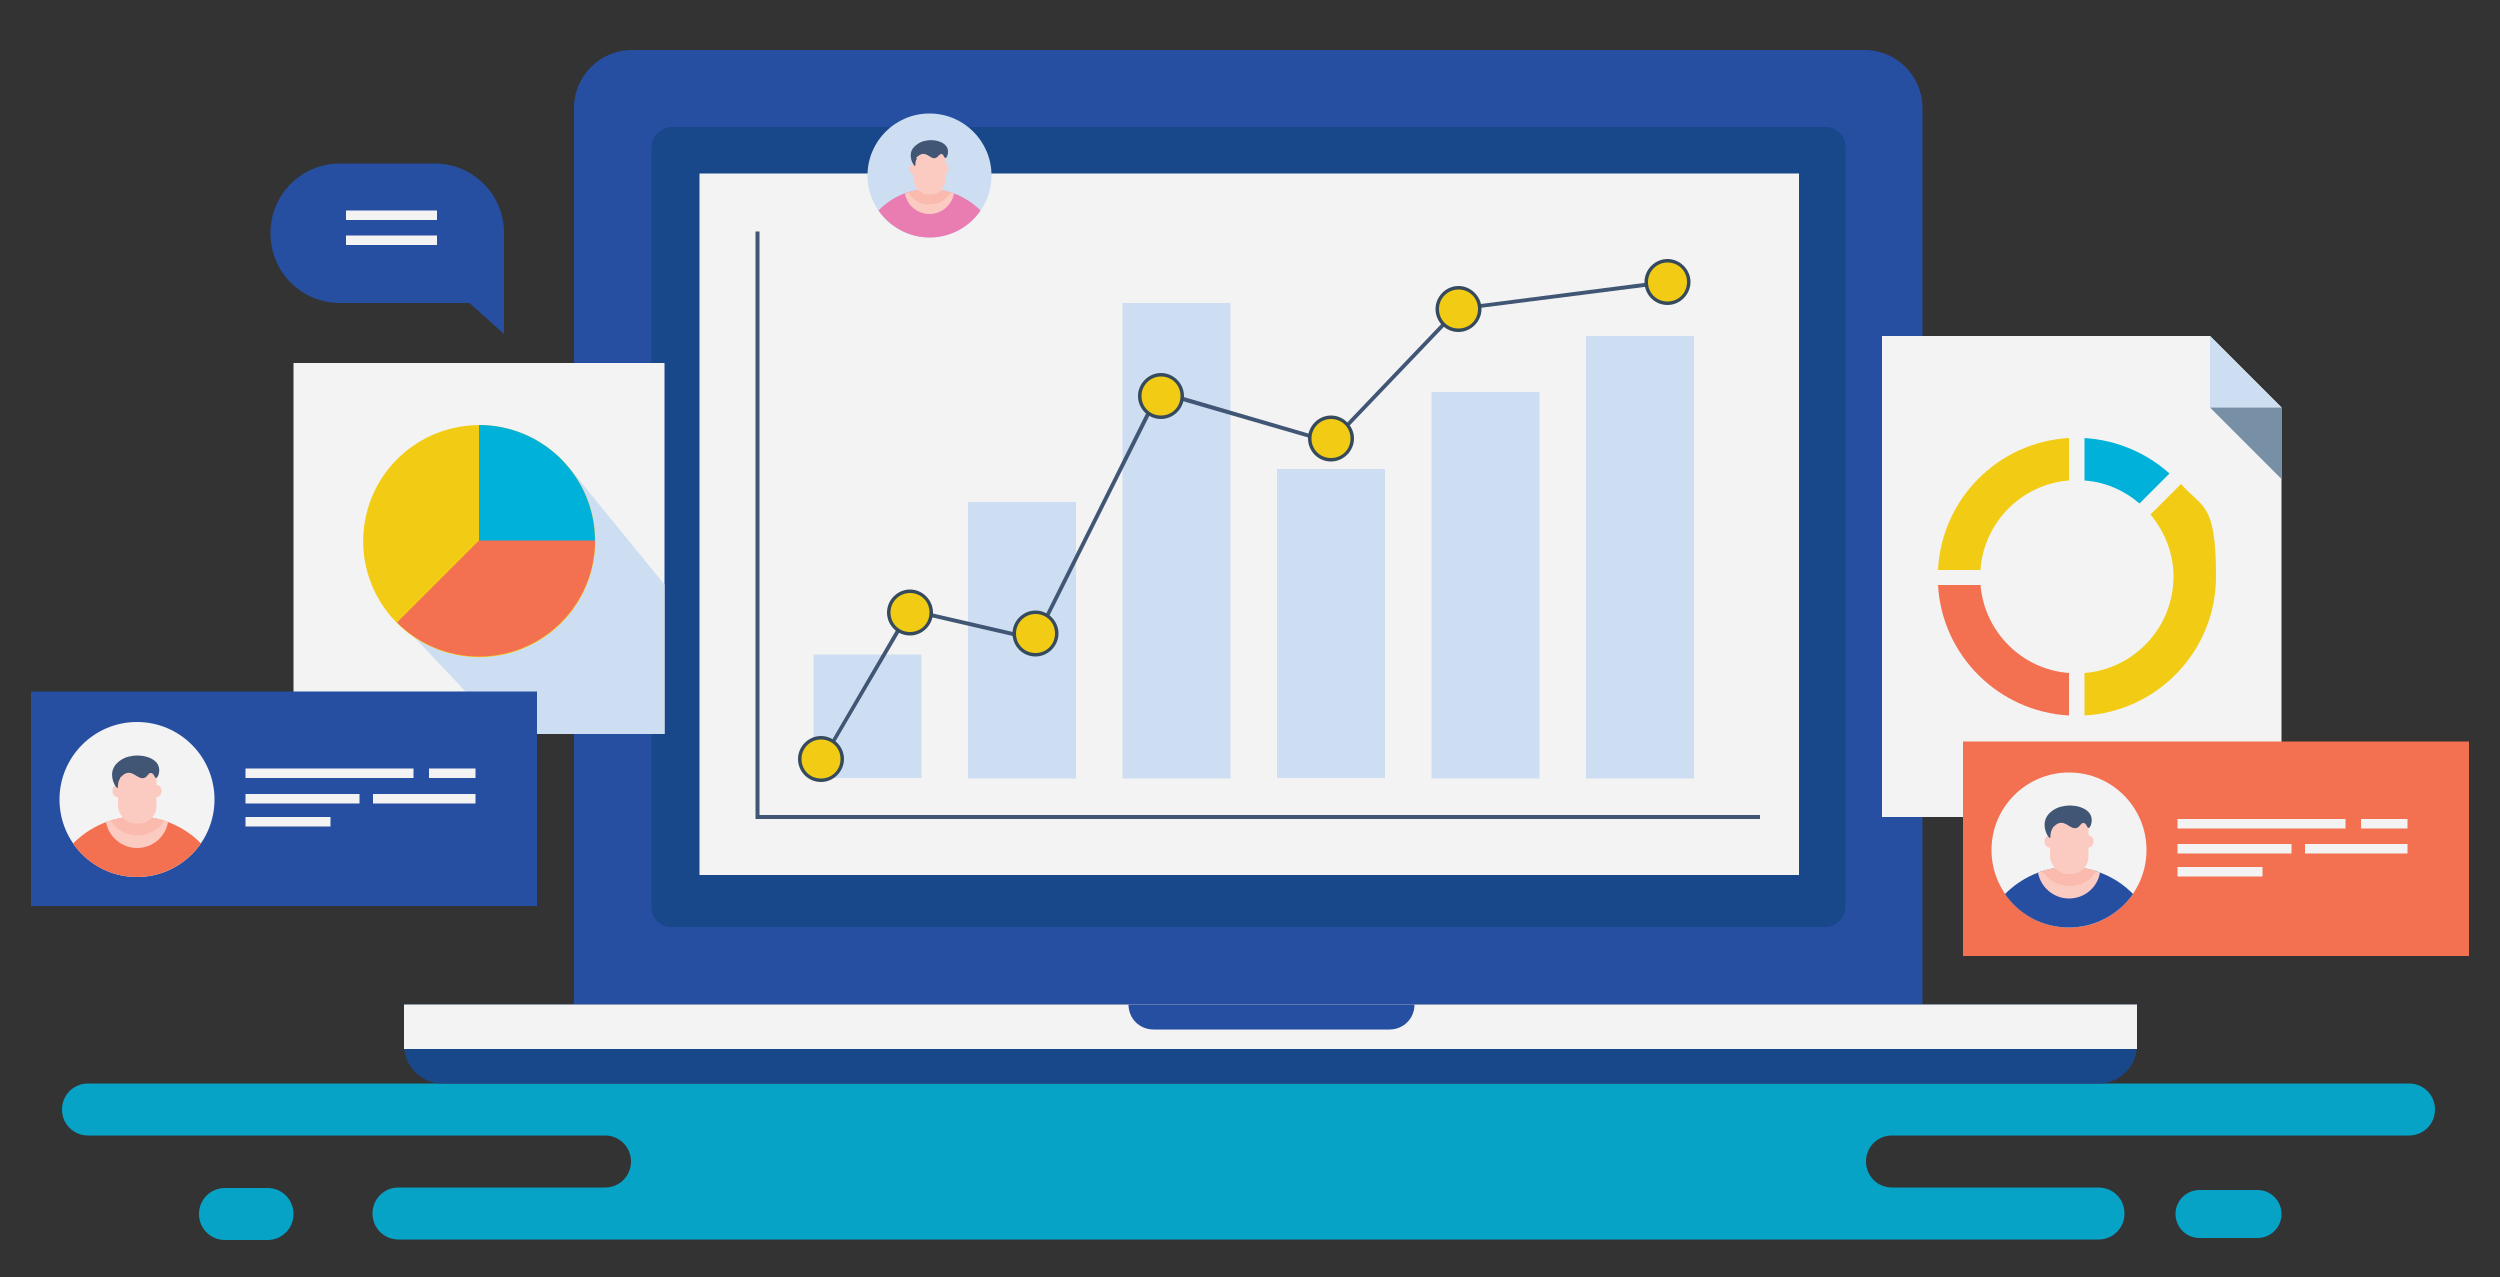 <?xml version="1.0" encoding="UTF-8"?>
<svg id="Layer_1" xmlns="http://www.w3.org/2000/svg" version="1.1" viewBox="0 0 500 255.4">
  <rect x="0" y="0" width="500" height="255.4" fill="#333333" stroke="none"/>
  <!-- Generator: Adobe Illustrator 29.4.0, SVG Export Plug-In . SVG Version: 2.1.0 Build 152)  -->
  <defs>
    <style>
      .st0 {
        fill: #364a5e;
      }

      .st1 {
        fill: #06a3c7;
      }

      .st2 {
        fill: #264fa2;
      }

      .st3 {
        fill: #18488a;
      }

      .st4 {
        fill: #f3f3f3;
      }

      .st5 {
        fill: #f37051;
      }

      .st6 {
        fill: #e97cb1;
      }

      .st7 {
        fill: #f2cc14;
      }

      .st8 {
        fill: #7890a6;
      }

      .st9 {
        fill: #405674;
      }

      .st10 {
        fill: #00b2d9;
      }

      .st11 {
        fill: #fbcbc2;
      }

      .st12 {
        fill: #fabaae;
      }

      .st13 {
        fill: #cedef2;
      }
    </style>
  </defs>
  <g>
    <path class="st1" d="M481.7,216.7H17.6c-2.9,0-5.2,2.3-5.2,5.2s2.3,5.2,5.2,5.2h103.4c2.9,0,5.2,2.3,5.2,5.2s-2.3,5.2-5.2,5.2h-41.3c-2.9,0-5.2,2.3-5.2,5.2s2.3,5.2,5.2,5.2h340c2.9,0,5.2-2.3,5.2-5.2s-2.3-5.2-5.2-5.2h-41.3c-2.9,0-5.2-2.3-5.2-5.2s2.3-5.2,5.2-5.2h103.4c2.9,0,5.2-2.3,5.2-5.2s-2.3-5.2-5.2-5.2Z"/>
    <path class="st1" d="M451.5,247.6h-11.6c-2.7,0-4.8-2.2-4.8-4.8h0c0-2.7,2.2-4.8,4.8-4.8h11.6c2.7,0,4.8,2.2,4.8,4.8h0c0,2.7-2.2,4.8-4.8,4.8Z"/>
    <path class="st1" d="M53.5,248h-8.5c-2.9,0-5.2-2.3-5.2-5.2h0c0-2.9,2.3-5.2,5.2-5.2h8.5c2.9,0,5.2,2.3,5.2,5.2h0c0,2.9-2.3,5.2-5.2,5.2Z"/>
  </g>
  <g>
    <path class="st2" d="M126.4,10h246.5c6.4,0,11.6,5.2,11.6,11.6v179.3H114.8V21.6c0-6.4,5.2-11.6,11.6-11.6Z"/>
    <rect class="st3" x="169.6" y="-14" width="160" height="238.8" rx="3.9" ry="3.9" transform="translate(355.1 -144.2) rotate(90)"/>
  </g>
  <g>
    <path class="st3" d="M80.8,200.9h346.6v8.1c0,4.3-3.5,7.7-7.7,7.7H88.5c-4.3,0-7.7-3.5-7.7-7.7v-8.1h0Z"/>
    <rect class="st4" x="80.8" y="200.9" width="346.6" height="8.9"/>
    <path class="st2" d="M277.8,205.9h-47.1c-2.8,0-5-2.2-5-5h57.2c0,2.8-2.2,5-5,5Z"/>
  </g>
  <rect class="st4" x="139.9" y="34.7" width="219.9" height="140.3"/>
  <polygon class="st9" points="352 163.8 151.1 163.8 151.1 46.3 151.9 46.3 151.9 163 352 163 352 163.8"/>
  <rect class="st13" x="162.7" y="130.9" width="21.6" height="24.7"/>
  <rect class="st13" x="193.6" y="100.4" width="21.6" height="55.3"/>
  <rect class="st13" x="224.5" y="60.6" width="21.6" height="95.1"/>
  <rect class="st13" x="255.4" y="93.8" width="21.6" height="61.8"/>
  <rect class="st13" x="286.3" y="78.4" width="21.6" height="77.3"/>
  <rect class="st13" x="317.2" y="67.2" width="21.6" height="88.5"/>
  <polygon class="st9" points="164.9 152 164.3 151.6 181.8 121.6 206.9 127.4 231.6 77.9 266.1 88 291.5 61.4 333.4 56 333.5 56.8 291.9 62.1 266.3 88.9 266.1 88.8 232 78.9 207.3 128.3 182.2 122.5 164.9 152"/>
  <g>
    <circle class="st7" cx="164.2" cy="151.8" r="4.3" transform="translate(-21.3 276.8) rotate(-76.7)"/>
    <path class="st0" d="M164.2,156.4c-2.6,0-4.6-2.1-4.6-4.6s2.1-4.6,4.6-4.6,4.6,2.1,4.6,4.6-2.1,4.6-4.6,4.6ZM164.2,147.9c-2.1,0-3.9,1.7-3.9,3.9s1.7,3.9,3.9,3.9,3.9-1.7,3.9-3.9-1.7-3.9-3.9-3.9Z"/>
  </g>
  <g>
    <circle class="st7" cx="182" cy="122.4" r="4.3"/>
    <path class="st0" d="M182,127.1c-2.6,0-4.6-2.1-4.6-4.6s2.1-4.6,4.6-4.6,4.6,2.1,4.6,4.6-2.1,4.6-4.6,4.6ZM182,118.6c-2.1,0-3.9,1.7-3.9,3.9s1.7,3.9,3.9,3.9,3.9-1.7,3.9-3.9-1.7-3.9-3.9-3.9Z"/>
  </g>
  <g>
    <circle class="st7" cx="207.1" cy="126.7" r="4.3"/>
    <path class="st0" d="M207.1,131.3c-2.6,0-4.6-2.1-4.6-4.6s2.1-4.6,4.6-4.6,4.6,2.1,4.6,4.6-2.1,4.6-4.6,4.6ZM207.1,122.8c-2.1,0-3.9,1.7-3.9,3.9s1.7,3.9,3.9,3.9,3.9-1.7,3.9-3.9-1.7-3.9-3.9-3.9Z"/>
  </g>
  <g>
    <circle class="st7" cx="232.2" cy="79.2" r="4.3"/>
    <path class="st0" d="M232.2,83.8c-2.6,0-4.6-2.1-4.6-4.6s2.1-4.6,4.6-4.6,4.6,2.1,4.6,4.6-2.1,4.6-4.6,4.6ZM232.2,75.3c-2.1,0-3.9,1.7-3.9,3.9s1.7,3.9,3.9,3.9,3.9-1.7,3.9-3.9-1.7-3.9-3.9-3.9Z"/>
  </g>
  <g>
    <circle class="st7" cx="266.2" cy="87.7" r="4.3"/>
    <path class="st0" d="M266.2,92.3c-2.6,0-4.6-2.1-4.6-4.6s2.1-4.6,4.6-4.6,4.6,2.1,4.6,4.6-2.1,4.6-4.6,4.6ZM266.2,83.8c-2.1,0-3.9,1.7-3.9,3.9s1.7,3.9,3.9,3.9,3.9-1.7,3.9-3.9-1.7-3.9-3.9-3.9Z"/>
  </g>
  <g>
    <circle class="st7" cx="291.7" cy="61.8" r="4.3"/>
    <path class="st0" d="M291.7,66.4c-2.6,0-4.6-2.1-4.6-4.6s2.1-4.6,4.6-4.6,4.6,2.1,4.6,4.6-2.1,4.6-4.6,4.6ZM291.7,57.9c-2.1,0-3.9,1.7-3.9,3.9s1.7,3.9,3.9,3.9,3.9-1.7,3.9-3.9-1.7-3.9-3.9-3.9Z"/>
  </g>
  <g>
    <circle class="st7" cx="333.5" cy="56.4" r="4.3"/>
    <path class="st0" d="M333.5,61c-2.6,0-4.6-2.1-4.6-4.6s2.1-4.6,4.6-4.6,4.6,2.1,4.6,4.6-2.1,4.6-4.6,4.6ZM333.5,52.5c-2.1,0-3.9,1.7-3.9,3.9s1.7,3.9,3.9,3.9,3.9-1.7,3.9-3.9-1.7-3.9-3.9-3.9Z"/>
  </g>
  <g>
    <polygon class="st4" points="442 67.2 376.4 67.2 376.4 163.4 456.3 163.4 456.3 81.5 442 67.2"/>
    <polygon class="st13" points="442 81.5 456.3 81.5 442 67.2 442 81.5"/>
    <polygon class="st8" points="456.3 81.5 442 81.5 456.3 95.8 456.3 81.5"/>
  </g>
  <g>
    <path class="st7" d="M396.1,113.9c.7-9.5,8.3-17.1,17.7-17.8v-8.5c-14.2.8-25.5,12.2-26.2,26.4h8.5Z"/>
    <path class="st10" d="M416.9,87.6v8.5c4.2.3,8,2,11,4.6l6-6c-4.6-4.1-10.5-6.7-17.1-7.1Z"/>
    <path class="st7" d="M430.1,102.9c2.8,3.4,4.6,7.7,4.6,12.4,0,10.1-7.8,18.5-17.8,19.3v8.5c14.6-.8,26.3-12.9,26.3-27.8s-2.7-13.6-7-18.5l-6,6Z"/>
    <path class="st5" d="M413.8,134.6c-9.4-.7-16.9-8.2-17.7-17.6h-8.5c.8,14.1,12.1,25.3,26.2,26.1v-8.5Z"/>
  </g>
  <rect class="st4" x="58.7" y="72.6" width="74.2" height="74.2"/>
  <polygon class="st13" points="132.9 116.9 113.8 93.5 80 124.4 101.1 146.8 132.9 146.8 132.9 116.9"/>
  <g>
    <circle class="st7" cx="95.8" cy="108.1" r="23.2" transform="translate(-30.8 177.7) rotate(-77.2)"/>
    <path class="st10" d="M95.8,85v23.2h23.2c0-12.8-10.4-23.2-23.2-23.2Z"/>
    <path class="st5" d="M79.4,124.5c4.2,4.2,10,6.8,16.4,6.8,12.8,0,23.2-10.4,23.2-23.2h-23.2l-16.4,16.4Z"/>
  </g>
  <g>
    <circle class="st13" cx="185.9" cy="35.1" r="12.4"/>
    <path class="st6" d="M185.9,37.8c-4,0-7.6,1.6-10.2,4.3,2.2,3.2,6,5.4,10.2,5.4s8-2.1,10.2-5.4c-2.6-2.6-6.2-4.3-10.2-4.3Z"/>
    <path class="st11" d="M185.9,37.8c-1.7,0-3.4.3-4.9.9.4,2.4,2.5,4.1,4.9,4.1s4.5-1.8,4.9-4.1c-1.5-.6-3.2-.9-4.9-.9Z"/>
    <path class="st12" d="M181.6,38.5c.9,1.5,2.5,2.4,4.3,2.4s3.4-1,4.3-2.4c-1.4-.4-2.8-.7-4.3-.7s-2.9.2-4.3.7Z"/>
    <g>
      <rect class="st11" x="182.8" y="28.5" width="6.2" height="10.4" rx="2.8" ry="2.8"/>
      <path class="st11" d="M189.7,33.8c0,.5-.3,1-.8,1s-.8-.4-.8-1,.3-1,.8-1,.8.4.8,1Z"/>
      <path class="st11" d="M183.5,33.8c0,.5-.3,1-.8,1s-.8-.4-.8-1,.3-1,.8-1,.8.4.8,1Z"/>
      <path class="st9" d="M183.2,31.6c0,0,.5-.6,1.2-.8,1.2-.2,1.8,1.1,2.7.8.6-.2.7-.8,1.2-.8.4,0,.5.8.8.8.3,0,.7-1.1.4-1.9-.5-1.4-2.8-2-4.6-1.5-.3,0-2.3.7-2.7,2.3-.3,1.4.6,2.7.8,2.7.2,0-.1-.8.4-1.5Z"/>
    </g>
  </g>
  <g>
    <rect class="st2" x="6.2" y="138.3" width="101.2" height="42.9"/>
    <g>
      <rect class="st4" x="49.1" y="153.7" width="33.6" height="1.9"/>
      <rect class="st4" x="85.8" y="153.7" width="9.3" height="1.9"/>
      <rect class="st4" x="49.1" y="158.8" width="22.8" height="1.9"/>
      <rect class="st4" x="74.6" y="158.8" width="20.5" height="1.9"/>
      <rect class="st4" x="49.1" y="163.4" width="17" height="1.9"/>
    </g>
  </g>
  <g>
    <circle class="st4" cx="27.4" cy="159.9" r="15.5"/>
    <path class="st5" d="M27.4,163.3c-5,0-9.5,2.1-12.8,5.4,2.8,4.1,7.5,6.7,12.8,6.7s10-2.7,12.8-6.7c-3.2-3.3-7.8-5.4-12.8-5.4Z"/>
    <path class="st11" d="M27.4,163.3c-2.2,0-4.3.4-6.2,1.1.5,2.9,3.1,5.2,6.2,5.2s5.7-2.2,6.2-5.2c-1.9-.7-4-1.1-6.2-1.1Z"/>
    <path class="st12" d="M22.1,164.1c1.1,1.8,3.1,3,5.4,3s4.3-1.2,5.4-3c-1.7-.5-3.5-.8-5.4-.8s-3.7.3-5.4.8Z"/>
    <g>
      <rect class="st11" x="23.6" y="151.7" width="7.7" height="13" rx="3.5" ry="3.5"/>
      <path class="st11" d="M32.3,158.2c0,.7-.4,1.2-1,1.2s-1-.5-1-1.2.4-1.2,1-1.2,1,.5,1,1.2Z"/>
      <path class="st11" d="M24.5,158.2c0,.7-.4,1.2-1,1.2s-1-.5-1-1.2.4-1.2,1-1.2,1,.5,1,1.2Z"/>
      <path class="st9" d="M24,155.6c0,0,.6-.8,1.4-1,1.4-.3,2.2,1.3,3.4,1,.7-.2.9-1.1,1.4-1,.6,0,.7,1,1,1,.4,0,.9-1.4.5-2.4-.6-1.7-3.5-2.5-5.8-1.9-.4,0-2.9.8-3.4,2.9-.4,1.7.7,3.4,1,3.4.2,0-.1-1,.5-1.9Z"/>
    </g>
  </g>
  <g>
    <rect class="st5" x="392.6" y="148.3" width="101.2" height="42.9"/>
    <g>
      <rect class="st4" x="435.5" y="163.8" width="33.6" height="1.9"/>
      <rect class="st4" x="472.2" y="163.8" width="9.3" height="1.9"/>
      <rect class="st4" x="435.5" y="168.8" width="22.8" height="1.9"/>
      <rect class="st4" x="461" y="168.8" width="20.5" height="1.9"/>
      <rect class="st4" x="435.5" y="173.4" width="17" height="1.9"/>
    </g>
  </g>
  <g>
    <circle class="st4" cx="413.8" cy="170" r="15.5"/>
    <path class="st2" d="M413.8,173.4c-5,0-9.5,2.1-12.8,5.4,2.8,4.1,7.5,6.7,12.8,6.7s10-2.7,12.8-6.7c-3.2-3.3-7.8-5.4-12.8-5.4Z"/>
    <path class="st11" d="M413.8,173.4c-2.2,0-4.3.4-6.2,1.1.5,2.9,3.1,5.2,6.2,5.2s5.7-2.2,6.2-5.2c-1.9-.7-4-1.1-6.2-1.1Z"/>
    <path class="st12" d="M408.5,174.2c1.1,1.8,3.1,3,5.4,3s4.3-1.2,5.4-3c-1.7-.5-3.5-.8-5.4-.8s-3.7.3-5.4.8Z"/>
    <g>
      <rect class="st11" x="410" y="161.8" width="7.7" height="13" rx="3.5" ry="3.5"/>
      <path class="st11" d="M418.7,168.3c0,.7-.4,1.2-1,1.2s-1-.5-1-1.2.4-1.2,1-1.2,1,.5,1,1.2Z"/>
      <path class="st11" d="M410.9,168.3c0,.7-.4,1.2-1,1.2s-1-.5-1-1.2.4-1.2,1-1.2,1,.5,1,1.2Z"/>
      <path class="st9" d="M410.5,165.6c0,0,.6-.8,1.4-1,1.4-.3,2.2,1.3,3.4,1,.7-.2.9-1.1,1.4-1,.6,0,.7,1,1,1,.4,0,.9-1.4.5-2.4-.6-1.7-3.5-2.5-5.8-1.9-.4,0-2.9.8-3.4,2.9-.4,1.7.7,3.4,1,3.4.2,0-.1-1,.5-1.9Z"/>
    </g>
  </g>
  <g>
    <path class="st2" d="M54.1,46.7h0c0,7.7,6.2,13.9,13.9,13.9h25.9l6.9,6.2v-20.2c0-7.7-6.2-13.9-13.9-13.9h-18.9c-7.7,0-13.9,6.2-13.9,13.9Z"/>
    <rect class="st4" x="69.2" y="42.1" width="18.2" height="1.9"/>
    <rect class="st4" x="69.2" y="47.1" width="18.2" height="1.9"/>
  </g>
</svg>